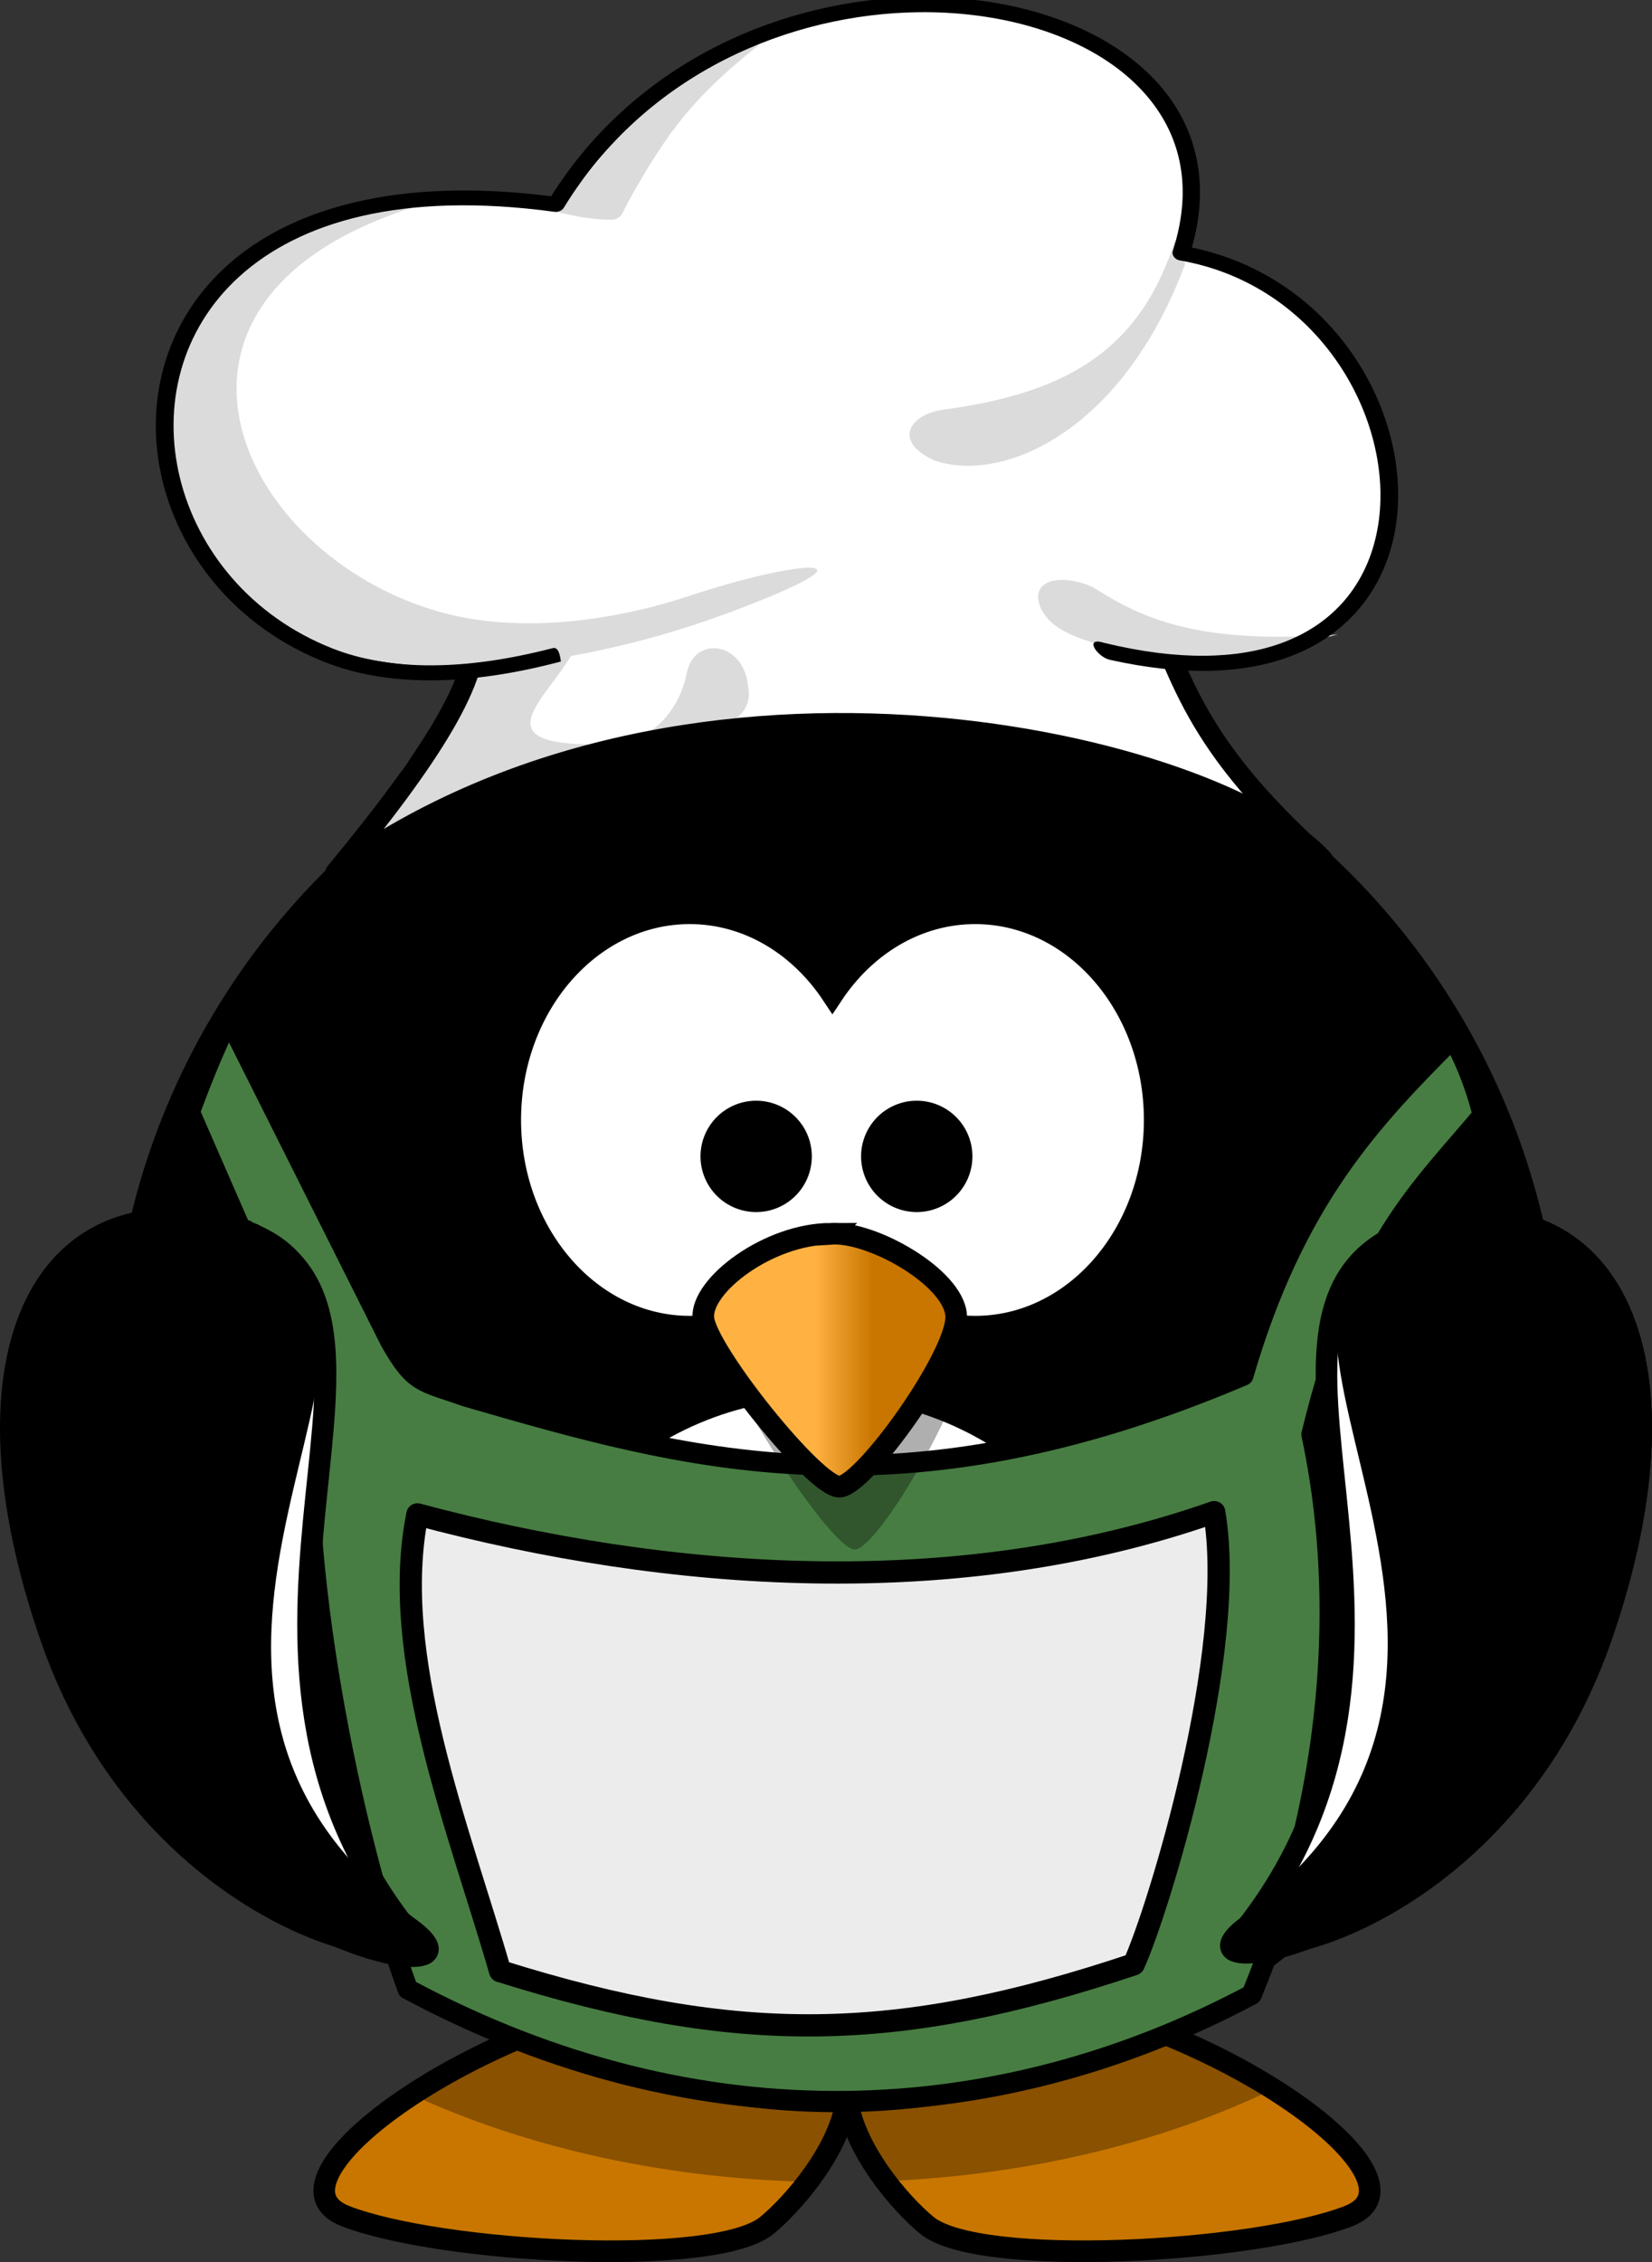 <?xml version="1.0" encoding="UTF-8"?>
<svg width="121.619" height="166.477" xmlns="http://www.w3.org/2000/svg" xmlns:svg="http://www.w3.org/2000/svg" xmlns:xlink="http://www.w3.org/1999/xlink">
 <rect width="100%" height="100%" fill="#333333" stroke="none"/>
 <defs>
  <linearGradient id="linearGradient3203-1">
   <stop stop-color="#ffb142" offset="0" id="stop3205-6"/>
   <stop stop-color="#ffb141" offset="0.887" id="stop4092-7"/>
   <stop stop-color="#c87600" offset="1" id="stop3207-8"/>
  </linearGradient>
  <linearGradient id="linearGradient3173-3">
   <stop stop-color="#a5a5a5" offset="0" id="stop3175-2"/>
   <stop stop-color="#000000" offset="1" id="stop3177-85"/>
  </linearGradient>
  <linearGradient y2="-1.986" x2="0.667" y1="-1.986" x1="0.441" id="linearGradient54880" xlink:href="#linearGradient4098-06-9"/>
  <linearGradient id="linearGradient4098-06-9">
   <stop stop-color="#ffb142" offset="0" id="stop4100-16-0"/>
   <stop stop-color="#c87600" offset="1" id="stop4104-53-7"/>
  </linearGradient>
  <radialGradient r="59.255" fy="652.276" fx="347.678" cy="652.276" cx="347.678" gradientTransform="matrix(0,-0.725,-0.644,0,786.968,470.024)" gradientUnits="userSpaceOnUse" id="radialGradient61289" xlink:href="#linearGradient3173-3"/>
  <radialGradient r="167.564" fy="582.85" fx="488.951" cy="582.85" cx="488.951" gradientTransform="matrix(0,-0.47,0.421,-1.2237526e-6,79.907,431.573)" gradientUnits="userSpaceOnUse" id="radialGradient61339" xlink:href="#linearGradient3173-3"/>
  <radialGradient r="123.545" fy="-8.88" fx="414.682" cy="-8.88" cx="414.682" gradientTransform="matrix(-1.8532663e-6,0.284,-0.619,0,333.688,145.253)" gradientUnits="userSpaceOnUse" id="radialGradient61343" xlink:href="#linearGradient3203-1"/>
  <radialGradient r="59.255" fy="615.604" fx="355.122" cy="615.604" cx="355.122" gradientTransform="matrix(0,-0.725,0.644,0,203.488,339.699)" gradientUnits="userSpaceOnUse" id="radialGradient61360" xlink:href="#linearGradient3173-3"/>
 </defs>
 <g>
  <title>Layer 1</title>
  <path fill="url(#radialGradient61343)" fill-rule="evenodd" stroke="#000000" stroke-width="1.59" stroke-miterlimit="4" d="m51.295,146.459c-15.287,1.574 -32.821,13.944 -25.852,16.642c6.969,2.698 27.197,3.823 31.018,0.676c1.964,-1.617 5.478,-5.668 5.892,-9.468c0.415,3.8 3.918,7.851 5.882,9.468c3.822,3.147 24.059,2.022 31.028,-0.676c6.969,-2.698 -10.565,-15.068 -25.852,-16.642c-7.872,0.759 -10.703,3.404 -11.058,6.438c-0.355,-3.034 -3.186,-5.679 -11.058,-6.438z" id="path3806-89"/>
  <path fill="#000000" fill-opacity="0.314" fill-rule="evenodd" d="m51.298,146.464c-7.503,0.772 -15.541,4.146 -20.964,7.7c8.213,3.798 18.255,6.139 29.141,6.408c1.395,-1.835 2.644,-4.086 2.881,-6.259c0.235,2.153 1.455,4.384 2.832,6.21c10.707,-0.453 20.541,-2.908 28.545,-6.776c-5.403,-3.399 -13.106,-6.54 -20.318,-7.283c-7.872,0.759 -10.703,3.404 -11.058,6.438c-0.355,-3.034 -3.186,-5.679 -11.058,-6.438z" id="path3194-0"/>
  <path fill="url(#radialGradient61339)" fill-rule="nonzero" stroke="#000000" stroke-width="1.59" stroke-linecap="round" stroke-miterlimit="4" d="m114.224,102.242a52.639,52.639 0 0 1 -105.277,0a52.639,52.639 0 1 1 105.277,0z" id="path2385-6"/>
  <path fill="#ffffff" fill-rule="nonzero" stroke="#000000" stroke-width="1.59" stroke-linecap="round" stroke-miterlimit="4" d="m87.605,128.561a25.519,25.519 0 1 1 -51.037,0a25.519,25.519 0 1 1 51.037,0z" id="path3167-4"/>
  <path fill="#000000" fill-opacity="0.314" fill-rule="nonzero" d="m112.153,87.606c0.107,1.369 0.169,2.747 0.169,4.143c0,29.056 -23.591,52.638 -52.648,52.638c-23.979,0 -44.216,-16.06 -50.561,-38.003c2.117,27.12 24.809,48.495 52.469,48.495c29.056,0 52.648,-23.582 52.648,-52.638c0,-5.078 -0.733,-9.988 -2.077,-14.635z" id="path2411-35"/>
  <path fill="#000000" fill-opacity="0.314" fill-rule="evenodd" d="m61.912,93.45c-4.603,0 -9.607,4.192 -9.407,6.84c0.2,2.648 8.206,13.68 10.007,13.68c1.801,0 8.806,-10.812 8.606,-13.901c-0.2,-3.089 -6.205,-6.84 -9.207,-6.619z" id="path3393-3"/>
  <g id="g110237">
   <path fill="#ffffff" fill-rule="nonzero" stroke="#000000" stroke-width="1.59" stroke-linecap="round" stroke-miterlimit="4" id="path2387-8" d="m50.779,67.214c-7.292,0 -13.214,6.815 -13.214,15.211c0,8.397 5.922,15.211 13.214,15.211c4.285,0 8.088,-2.356 10.502,-6.001c2.414,3.648 6.225,6.001 10.512,6.001c7.292,0 13.214,-6.815 13.214,-15.211c0,-8.397 -5.922,-15.211 -13.214,-15.211c-4.286,0 -8.098,2.354 -10.512,6.001c-2.414,-3.644 -6.217,-6.001 -10.502,-6.001z"/>
   <path fill="#000000" fill-rule="nonzero" stroke="#000000" stroke-width="1.59" stroke-linecap="round" stroke-miterlimit="4" id="path3163-6" d="m58.971,85.105a3.302,3.302 0 1 1 -6.605,0a3.302,3.302 0 1 1 6.605,0z"/>
   <path fill="#000000" fill-rule="nonzero" stroke="#000000" stroke-width="1.59" stroke-linecap="round" stroke-miterlimit="4" id="path3165-9" d="m70.793,85.105a3.302,3.302 0 1 1 -6.605,0a3.302,3.302 0 1 1 6.605,0z"/>
  </g>
  <path fill="#000000" fill-opacity="0.314" fill-rule="nonzero" d="m43.923,147.489c-1.749,0 -3.248,1.696 -3.916,4.123c5.715,1.529 11.994,2.42 18.592,2.542c-0.09,-3.701 -1.971,-6.665 -4.283,-6.665c-0.994,0 -1.908,0.551 -2.636,1.469c-0.728,-0.918 -1.642,-1.469 -2.636,-1.469c-0.96,0 -1.845,0.514 -2.561,1.374c-0.715,-0.861 -1.601,-1.374 -2.561,-1.374zm23.196,0c-2.306,0 -4.185,2.949 -4.283,6.637c6.591,-0.212 12.838,-1.2 18.508,-2.815c-0.707,-2.264 -2.156,-3.822 -3.831,-3.822c-0.994,0 -1.908,0.551 -2.636,1.469c-0.728,-0.918 -1.642,-1.469 -2.636,-1.469c-0.96,0 -1.845,0.514 -2.561,1.374c-0.715,-0.861 -1.601,-1.374 -2.561,-1.374z" id="path3250-99-2-6-5"/>
  <path fill="#ffffff" fill-rule="nonzero" stroke="#000000" stroke-width="1.506" stroke-linecap="round" stroke-linejoin="round" stroke-miterlimit="4" d="m84.797,126.317c-7.983,-1.483 -0.677,6.516 -1.901,9.409c-4.839,-2.379 -2.995,5.498 -5.183,7.686c-4.146,-0.222 -4.794,3.959 -7.686,5.183c-3.495,-1.939 -6.072,1.901 -9.409,1.901c-3.337,0 -5.311,-3.689 -9.409,-1.901c-2.892,-1.224 -3.54,-5.255 -7.686,-5.183c-2.188,-2.188 -1.851,-10.517 -5.183,-7.686c-1.224,-2.892 4.425,-11.494 -1.901,-9.409c0,-3.337 6.702,-9.529 1.901,-9.409c1.224,-2.892 7.363,-5.046 5.183,-7.686c4.376,-4.376 10.421,-7.084 17.095,-7.084c6.673,0 12.718,2.708 17.095,7.084c-3.234,1.586 3.959,4.794 5.183,7.686c-5.403,-0.271 1.901,6.072 1.901,9.409z" id="path3167-8-1-4-7"/>
  <path fill="#477d42" stroke="#000000" stroke-width="1.506" stroke-linecap="round" stroke-linejoin="round" stroke-miterlimit="4" id="rect12168-7-6-0" d="m13.965,81.839c0.822,-2.203 1.643,-4.301 2.87,-6.849l11.886,23.694c1.803,3.204 2.362,2.947 5.577,4.087c16.148,4.676 31.877,9.239 57.231,-1.541c3.789,-13.002 9.477,-18.871 15.432,-24.849c1.187,2.086 1.956,4.571 2.202,5.692c-4.605,5.527 -9.224,9.467 -12.608,23.5c1.762,8.174 3.004,23.131 -4.412,41.226c-18.49,9.847 -40.485,11.18 -62.126,-0.408c-4.376,-12.014 -8.176,-31.699 -7.155,-44.176l-8.897,-20.378z"/>
  <g id="g110242">
   <path fill="#ffffff" fill-rule="evenodd" stroke="#000000" stroke-width="1.59" stroke-miterlimit="4" id="path3169-3" d="m17.721,90.472c15.296,5.5 -4.503,29.931 12.024,51.248c3.055,3.94 -18.398,0.665 -25.982,-21.17c-7.376,-21.233 -0.36,-34.19 13.958,-30.079z"/>
   <path fill="url(#radialGradient61360)" fill-rule="evenodd" stroke="#000000" stroke-width="1.59" stroke-miterlimit="4" id="path3793-9" d="m18.221,90.722c15.296,5.5 -13.54,32.469 12.024,51.248c7.194,5.285 -18.398,0.665 -25.982,-21.17c-7.376,-21.233 -0.36,-34.19 13.958,-30.079z"/>
  </g>
  <path fill="#ececec" stroke="#000000" stroke-width="1.637" stroke-linecap="round" stroke-linejoin="round" stroke-miterlimit="4" id="rect12171-1-7-8" d="m30.729,111.451c18.505,4.956 39.785,6.466 58.66,-0.167c1.767,10.259 -4.127,29.35 -5.923,33.28c-17.344,5.805 -29.132,5.999 -46.648,0.5c-3.003,-10.41 -8.193,-23.175 -6.089,-33.613z"/>
  <g id="g110248">
   <path fill="#000000" fill-opacity="0.314" d="m97.328,64.964c-18.616,-21.781 -51.13,-18.625 -75.088,0.826c25.063,-12.334 50.811,-13.186 75.088,-0.826z" id="rect5979"/>
   <g id="g12460-9" transform="matrix(0.301,0,0,0.301,-91.153,-269.909) ">
    <path fill="#ffffff" id="rect7670-0-6-1-2-0-9-6-5" d="m442.744,1052.708l128.672,-22.113c13.22,27.846 34.539,54.577 45.204,68.969c-68.687,-41.434 -172.663,-32.366 -224.979,6.883c5.396,-22.619 24.67,-43.533 51.103,-53.739z"/>
    <path fill="#dbdbdb" id="rect7737-76-2-2-0-8-1-2-5-4" d="m436.703,1056.997c-2.22,-13.554 3.886,-25.437 7.326,-12.063c9.274,15.039 -40.608,37.532 16.156,33.23c-1.601,-1.893 -9.224,1.04 -9.254,1.037c2.039,0.788 16.705,-1.949 19.939,-18.177c1.9,-8.852 13.689,-7.444 14.89,3.144c2.412,11.752 -14.707,11.393 -21.216,12.694c-17.055,-0.462 -61.263,15.81 -74.638,29.417c2.172,-17.347 32.436,-29.488 29.352,-54.011l17.445,4.73z"/>
    <path fill="none" stroke="#000000" stroke-width="5" stroke-linecap="round" stroke-linejoin="round" stroke-miterlimit="4" id="rect7670-0-4-4-6-4-0-2-0-3" d="m418.761,1049.972l161.777,-13.07c11.082,22.996 11.453,39.169 45.815,70.002c-25.504,-28.214 -153.781,-59.71 -241.462,3.152c23.192,-28.01 36.058,-48.113 33.87,-60.084z"/>
    <path fill="#ffffff" id="rect7673-0-8-6-7-1-3-0-1" d="m437.084,946.68c50.135,-77.575 178.661,-52.776 153.822,11.182c72.641,16.226 75.917,140.309 -50.099,90.251c-21.267,7.449 -42.423,15.132 -74.571,-0.23c-116.812,51.138 -161.885,-117.548 -29.151,-101.203z"/>
    <path fill="#dbdbdb" id="rect7737-9-3-9-2-2-3-1-3-2" d="m488.615,907.548c-15.78,12.591 -22.407,20.931 -32.236,38.715c-1.94,3.639 -1.549,4.351 -5.853,4.131c-5.547,-0.291 -9.462,-1.473 -11.989,-1.946c13.787,-14.147 20.581,-32.121 50.078,-40.901z"/>
    <path fill="#dbdbdb" id="rect7737-7-9-2-5-4-7-8-4-3" d="m344.837,987.779c3.037,-19.526 28.995,-44.633 65.07,-42.139c-79.865,21.354 -50.01,87.058 1.287,100.897c18.32,4.942 40.658,2.291 59.978,-4.044c25.92,-8.681 50.685,-11.253 9.979,4.007c-40.547,15.083 -96.816,22.61 -122.548,-6.843c-15.469,-11.3 -15.206,-36.804 -13.768,-51.878z"/>
    <path fill="#dbdbdb" id="rect7737-4-5-5-8-0-7-3-6-3" d="m557.487,1045.647c-3.522,-8.027 6.393,-8.527 12.866,-5.237c11.644,7.387 25.139,13.973 59.707,11.444l-32.477,7.565c-34.188,-5.091 -37.516,-9.44 -40.096,-13.772z"/>
    <path fill="#dbdbdb" id="rect7737-4-5-5-8-0-2-2-4-6-4" d="m531.37,1009.286c-10.109,-4.569 -6.173,-10.877 1.435,-12.301c29.444,-3.897 48.457,-13.483 57.402,-41.421l2.503,5.654c-15.552,41.694 -45.21,53.727 -61.34,48.068z"/>
    <path fill="#000000" stroke-width="5" id="rect7673-0-9-1-6-6-6-2-0-1" d="m527.527,895.986c-32.6,0.4 -68.868,15.314 -89.895,48.713c-37.691,-4.809 -63.821,3.03 -79.284,16.971c-15.673,14.13 -20.3,34.2 -15.727,52.764c4.573,18.564 18.367,35.767 39.709,44.175c15.489,6.102 35.24,5.808 57.678,-0.157c-0.312,-2.835 -1.102,-3.529 -2.043,-3.264c-21.175,5.489 -39.532,5.693 -53.822,0.064c-19.945,-7.857 -32.951,-24.035 -37.273,-41.582c-4.323,-17.547 0.064,-36.334 14.617,-49.453c14.553,-13.12 39.402,-20.815 76.956,-15.72c0.893,0.126 1.855,-0.285 2.274,-0.972c20.191,-33.033 55.47,-47.461 86.89,-47.833c4.489,-0.053 8.879,0.187 13.156,0.695c17.104,2.029 31.996,8.441 41.225,18.267c9.229,9.827 12.982,23.046 7.688,39.405c-0.319,0.983 0.507,2.123 1.678,2.315c16.989,2.939 30.136,12.592 38.573,24.842c8.437,12.251 12.059,27.082 9.961,39.984c-2.098,12.903 -9.713,23.745 -23.848,28.825c-10.43,3.748 -24.665,4.353 -43.129,-0.133c-5.13,-1.622 -1.776,3.419 1.333,4.129c18.004,4.035 32.416,3.404 43.474,-0.57c15.672,-5.632 24.193,-17.889 26.446,-31.742c2.252,-13.853 -1.568,-29.419 -10.503,-42.392c-8.577,-12.455 -22.022,-22.493 -39.331,-26.093c4.739,-16.503 0.751,-30.548 -8.96,-40.887c-10.072,-10.724 -26.02,-17.498 -44.014,-19.633c-4.498,-0.534 -9.121,-0.776 -13.832,-0.718l0,-0z"/>
   </g>
  </g>
  <path fill="#ffffff" fill-rule="evenodd" stroke="#000000" stroke-width="1.59" stroke-miterlimit="4" d="m103.898,90.472c-15.296,5.5 4.503,29.931 -12.024,51.248c-3.055,3.94 18.398,0.665 25.982,-21.17c7.376,-21.233 0.36,-34.19 -13.958,-30.079z" id="path3800-6"/>
  <g id="g110233">
   <path fill="#000000" fill-opacity="0.314" fill-rule="evenodd" d="m62.342,91.597c-4.48,0 -9.35,4.584 -9.155,7.479c0.195,2.895 7.986,14.958 9.74,14.958c1.753,0 8.571,-11.822 8.376,-15.199c-0.195,-3.378 -6.038,-7.479 -8.96,-7.238z" id="path3393-6-2-6-9"/>
   <path fill="url(#linearGradient54880)" fill-rule="evenodd" stroke="#000000" stroke-width="1.59" stroke-miterlimit="4" id="path2391-5" d="m61.186,90.798c-4.603,0 -9.607,3.803 -9.407,6.205c0.2,2.402 8.206,12.409 10.007,12.409c1.801,0 8.806,-9.807 8.606,-12.609c-0.2,-2.802 -6.205,-6.205 -9.207,-6.004z"/>
  </g>
  <path fill="url(#radialGradient61289)" fill-rule="evenodd" stroke="#000000" stroke-width="1.59" stroke-miterlimit="4" d="m103.898,90.472c-15.296,5.5 13.54,32.469 -12.024,51.248c-7.194,5.285 18.398,0.665 25.982,-21.17c7.376,-21.233 0.36,-34.19 -13.958,-30.079z" id="path3802-2"/>
 </g>
</svg>